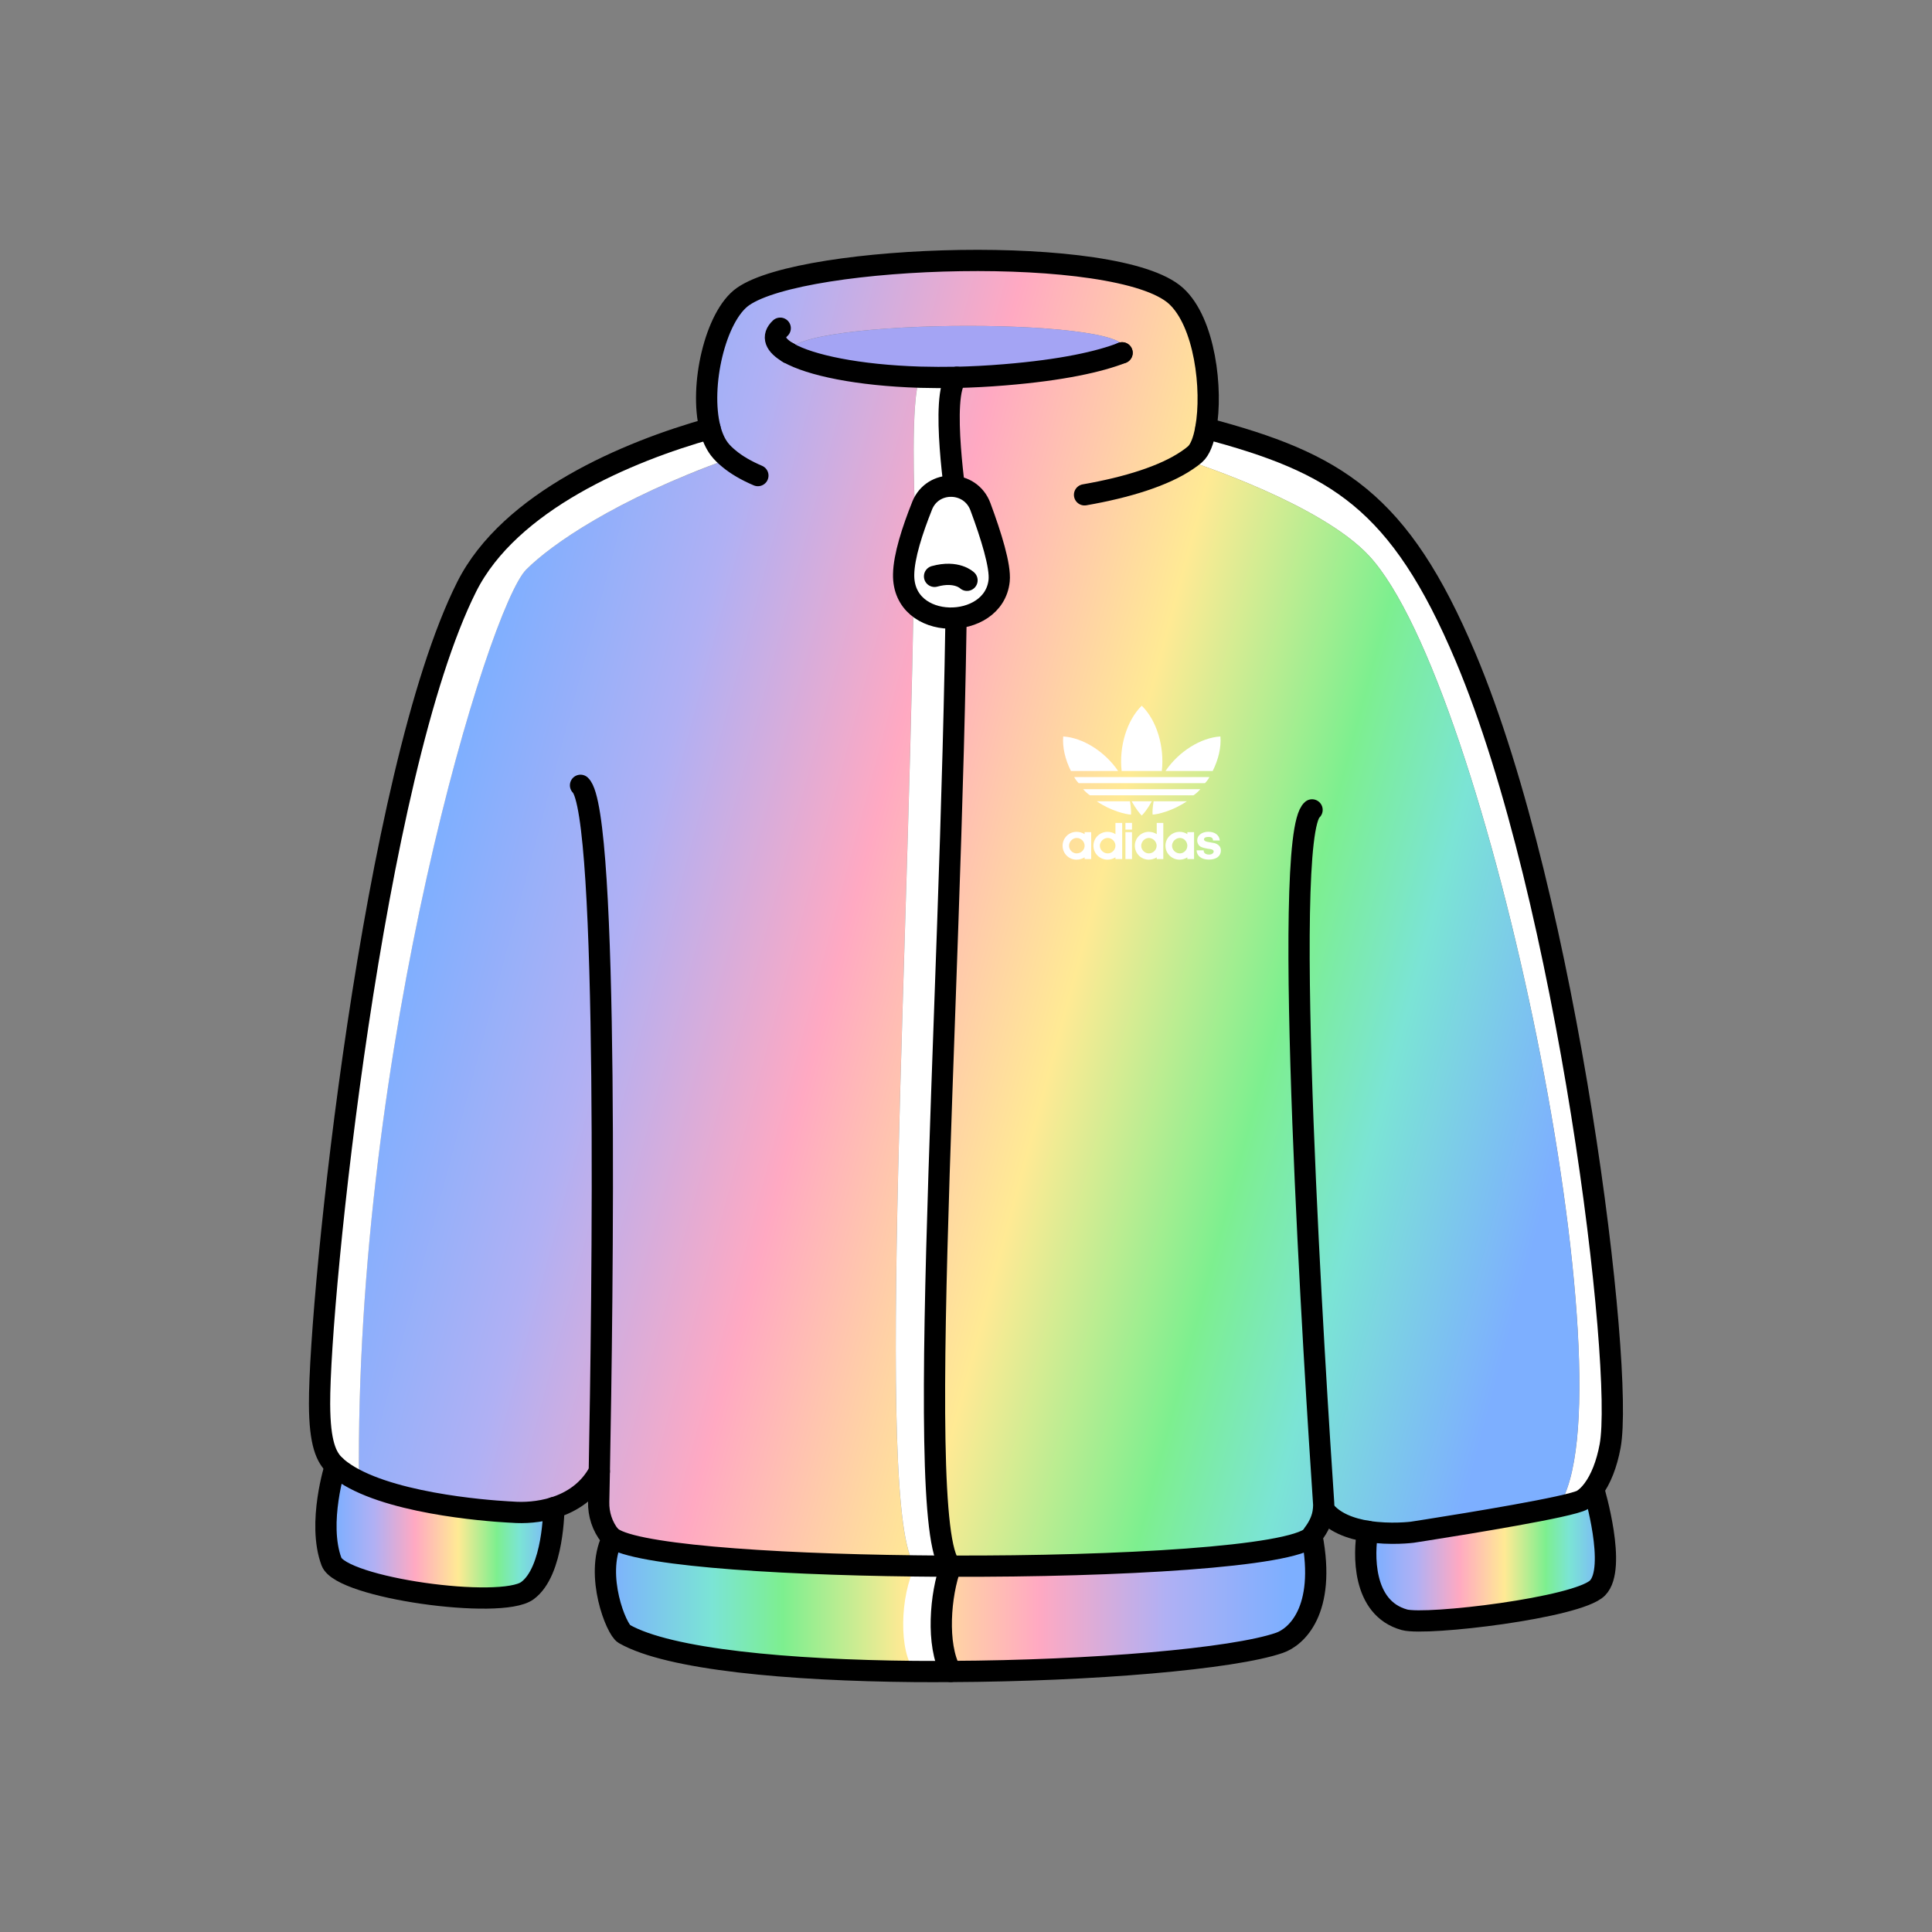 <svg width="250" height="250" viewBox="0 0 250 250" fill="none" xmlns="http://www.w3.org/2000/svg">
<rect x="0" y="0" width="250" height="250" fill="#808080" stroke="none"/>
<path d="M165.57 212.57C159.62 214.65 141.33 216.2 123.03 216.28C121.48 216.3 119.92 216.29 118.36 216.27C102.05 216.12 86.57 214.72 80.79 211.4C79.76 210.82 76.97 203.91 79.17 199.18C79.16 199.05 79.08 198.89 78.95 198.73C81.05 201.1 99.02 202.4 118.45 202.63C119.97 202.65 121.5 202.65 123.03 202.65C144.86 202.72 167.09 201.45 169.78 198.82C171.62 208.47 167.68 211.85 165.57 212.57Z" fill="url(#paint0_linear_3603_8124)"/>
<path d="M189.65 85.029C202.89 116.419 210.22 177.059 208.36 187.109C207.93 189.449 207.15 191.429 206.14 192.769C205.73 193.319 205.29 193.749 204.81 194.069C204.46 194.299 203.27 194.619 201.62 194.979C211.57 180.849 192.55 88.469 177.16 71.919C171.01 65.309 155.08 60.059 153.6 59.58C153.98 59.33 154.33 59.069 154.64 58.8C155.29 58.239 155.76 57.039 156.04 55.44C172.93 59.91 181.11 64.82 189.64 85.04L189.65 85.029Z" fill="white"/>
<path d="M206.28 192.87C206.28 192.87 209.29 202.92 206.72 205.48C204.17 208.04 184.6 210.36 181.75 209.59C176.21 208.07 176.48 200.95 176.98 198.14C179.94 198.61 182.75 198.25 182.75 198.25C182.75 198.25 195.45 196.31 201.62 194.96C203.27 194.6 204.46 194.28 204.81 194.05C205.29 193.73 205.73 193.3 206.14 192.75L206.28 192.85V192.87Z" fill="url(#paint1_linear_3603_8124)"/>
<path d="M145.2 45.65C149.56 41.01 102.1 41.01 102.03 45.65C104.85 47.26 111.01 48.56 119.04 48.81C117.76 51.6 118.36 65.37 118.36 65.37C118.01 118.52 112.97 196.29 118.44 202.62C99.01 202.39 81.04 201.09 78.94 198.73C77.94 197.48 77.43 195.91 77.47 194.31C77.49 193.24 77.52 191.92 77.55 190.4C76.21 192.94 73.99 194.37 71.68 195.09C69.78 195.68 67.82 195.8 66.24 195.67C66.24 195.67 53.68 195.16 46.45 191.67C45.88 135.56 63.2 78.6 68.09 73.71C71.3 70.48 79.67 64.63 94.33 59.37C93.85 58.97 93.43 58.56 93.09 58.12C92.55 57.41 92.15 56.5 91.88 55.45C90.48 50.01 92.55 40.91 96.14 38.39C104.01 32.87 144.66 31.51 152.16 38.29C155.92 41.69 156.94 50.42 156.03 55.44C155.75 57.03 155.28 58.24 154.63 58.8C154.32 59.07 153.97 59.33 153.59 59.58C155.07 60.06 171 65.31 177.15 71.92C192.54 88.48 211.55 180.85 201.61 194.98C195.43 196.33 182.74 198.27 182.74 198.27C182.74 198.27 179.93 198.63 176.97 198.16C174.79 197.81 172.54 197.02 171.27 195.3C171.18 196.48 170.65 197.57 169.91 198.53C169.83 198.63 169.77 198.73 169.79 198.82C167.09 201.45 144.86 202.72 123.04 202.66C117.83 197.4 123.96 118.13 123.82 65.38C123.82 65.38 121.57 51.03 123.82 48.83C125.81 48.78 127.87 48.68 130.01 48.5C137.47 47.89 142.29 46.8 145.21 45.66L145.2 45.65Z" fill="url(#paint2_linear_3603_8124)"/>
<path d="M119.04 48.809C111.02 48.559 104.85 47.259 102.03 45.659C102.1 41.009 149.56 41.009 145.2 45.659C142.28 46.809 137.46 47.889 130 48.509C127.86 48.689 125.8 48.789 123.81 48.839C122.16 48.869 120.57 48.859 119.05 48.819L119.04 48.809Z" fill="#A4A4F4"/>
<path d="M123.81 65.38C123.95 118.13 117.81 197.4 123.03 202.66C121.5 202.66 119.97 202.66 118.45 202.63C112.97 196.29 118.02 118.52 118.37 65.38C118.37 65.38 117.77 51.61 119.05 48.82C120.57 48.86 122.16 48.87 123.81 48.84C121.57 51.04 123.81 65.39 123.81 65.39V65.38Z" fill="white"/>
<path d="M123.03 216.279C121.47 216.299 119.92 216.279 118.36 216.279V216.229C116.29 213.779 116.44 206.509 118.44 202.629C119.96 202.649 121.49 202.659 123.02 202.659C121.66 206.289 121.12 212.859 123.02 216.279H123.03Z" fill="white"/>
<path d="M94.33 59.349C79.67 64.62 71.31 70.469 68.09 73.7C63.21 78.59 45.89 135.559 46.45 191.659C45.6 191.249 44.83 190.799 44.15 190.299C43.89 190.099 43.63 189.899 43.4 189.679C42.22 188.579 41.37 186.819 41.35 181.659C41.3 167.809 48.29 100.009 60.39 75.919C65.95 64.85 81.24 58.41 91.88 55.44C92.14 56.489 92.55 57.4 93.09 58.109C93.43 58.55 93.84 58.969 94.33 59.349Z" fill="white"/>
<path d="M71.67 195.089C71.67 195.089 71.67 203.369 68.23 205.849C64.79 208.339 44.16 205.499 42.89 202.079C41.03 197.069 43.39 189.689 43.39 189.689C43.63 189.919 43.88 190.109 44.14 190.309C44.82 190.809 45.59 191.249 46.44 191.669C53.67 195.159 66.23 195.669 66.23 195.669C67.81 195.799 69.77 195.689 71.67 195.089Z" fill="url(#paint3_linear_3603_8124)"/>
<path d="M156.04 55.43C172.93 59.9 181.11 64.81 189.64 85.03C202.88 116.42 210.21 177.06 208.35 187.11C207.92 189.45 207.14 191.43 206.13 192.77C205.72 193.32 205.28 193.75 204.8 194.07C204.45 194.3 203.26 194.62 201.61 194.98C195.43 196.33 182.74 198.27 182.74 198.27C182.74 198.27 179.93 198.63 176.97 198.16C174.79 197.81 172.54 197.02 171.27 195.3" stroke="black" stroke-width="2.75" stroke-linecap="round" stroke-linejoin="round"/>
<path d="M169.78 104.8C165.67 108.27 170.25 179.28 171.28 194.54C171.3 194.79 171.3 195.05 171.26 195.3C171.17 196.48 170.64 197.57 169.9 198.53C169.82 198.63 169.76 198.73 169.78 198.82C171.62 208.47 167.68 211.85 165.57 212.58C159.62 214.65 141.33 216.21 123.03 216.29C121.47 216.31 119.92 216.29 118.36 216.29C102.05 216.14 86.57 214.74 80.78 211.43C79.75 210.85 76.96 203.93 79.17 199.2C79.17 199.08 79.08 198.92 78.94 198.76C77.94 197.51 77.43 195.94 77.47 194.34C77.49 193.27 77.52 191.95 77.55 190.43C77.96 168.94 78.84 105.1 75.12 101.62" stroke="black" stroke-width="2.75" stroke-linecap="round" stroke-linejoin="round"/>
<path d="M102.03 45.66C104.85 47.26 111.01 48.56 119.04 48.81C120.56 48.85 122.15 48.86 123.8 48.83C125.79 48.78 127.85 48.68 129.99 48.5C137.45 47.89 142.27 46.8 145.19 45.66" stroke="black" stroke-width="2.75" stroke-linecap="round" stroke-linejoin="round"/>
<path d="M100.96 42.47C99.82 43.54 100.29 44.66 102.03 45.66" stroke="black" stroke-width="2.75" stroke-linecap="round" stroke-linejoin="round"/>
<path d="M98.07 61.54C96.57 60.9 95.31 60.17 94.33 59.35C93.85 58.96 93.43 58.55 93.09 58.11C92.55 57.4 92.15 56.49 91.88 55.44C90.48 50 92.55 40.9 96.14 38.38C104.01 32.86 144.66 31.5 152.16 38.28C155.92 41.68 156.94 50.41 156.03 55.43C155.75 57.02 155.28 58.23 154.63 58.79C154.32 59.06 153.97 59.32 153.59 59.57C150.64 61.57 145.91 63.06 140.34 64.03" stroke="black" stroke-width="2.75" stroke-linecap="round" stroke-linejoin="round"/>
<path d="M77.55 190.4C76.21 192.94 73.99 194.37 71.68 195.09C69.78 195.68 67.82 195.8 66.24 195.67C66.24 195.67 53.68 195.16 46.45 191.67C45.6 191.26 44.83 190.81 44.15 190.31C43.89 190.11 43.63 189.91 43.4 189.69C42.22 188.59 41.37 186.83 41.35 181.67C41.3 167.82 48.29 100.02 60.39 75.93C65.95 64.86 81.24 58.42 91.88 55.45" stroke="black" stroke-width="2.75" stroke-linecap="round" stroke-linejoin="round"/>
<path d="M43.39 189.68C43.39 189.68 41.03 197.06 42.89 202.07C44.16 205.49 64.79 208.33 68.23 205.84C71.67 203.36 71.67 195.08 71.67 195.08" stroke="black" stroke-width="2.75" stroke-linecap="round" stroke-linejoin="round"/>
<path d="M176.97 198.15C176.47 200.96 176.2 208.08 181.74 209.6C184.6 210.37 204.16 208.05 206.71 205.49C209.27 202.93 206.27 192.88 206.27 192.88" stroke="black" stroke-width="2.75" stroke-linecap="round" stroke-linejoin="round"/>
<path d="M78.94 198.74C81.04 201.11 99.01 202.41 118.44 202.63C119.96 202.65 121.49 202.66 123.02 202.66C144.85 202.73 167.08 201.45 169.77 198.82" stroke="black" stroke-width="2.75" stroke-linecap="round" stroke-linejoin="round"/>
<path d="M123.81 48.82C121.57 51.03 123.81 65.38 123.81 65.38C123.95 118.13 117.81 197.4 123.03 202.66C121.67 206.29 121.13 212.86 123.03 216.28" stroke="black" stroke-width="2.75" stroke-linecap="round" stroke-linejoin="round"/>
<path d="M145.2 45.65L145.19 45.66" stroke="black" stroke-width="2.75" stroke-linecap="round" stroke-linejoin="round"/>
<path d="M102.03 45.66V45.65" stroke="black" stroke-width="2.75" stroke-linecap="round" stroke-linejoin="round"/>
<path d="M119.32 65.44C120.7 62 125.59 62.1 126.87 65.58C128.26 69.32 129.48 73.26 129.29 75.13C128.61 81.69 116.8 81.77 116.93 74.33C116.97 71.97 118.06 68.6 119.32 65.45V65.44Z" fill="white" stroke="black" stroke-width="2.75" stroke-linecap="round" stroke-linejoin="round"/>
<path d="M120.93 74.58C123.81 73.78 125.13 75.09 125.13 75.09" stroke="black" stroke-width="2.75" stroke-linecap="round" stroke-linejoin="round"/>
<path d="M144.34 107.94C144.04 107.74 143.69 107.64 143.31 107.64C142.32 107.64 141.49 108.43 141.49 109.44C141.49 110.45 142.32 111.24 143.31 111.24C143.69 111.24 144.04 111.12 144.34 110.94V111.16H145.21V106.49H144.34V107.95V107.94ZM143.35 110.43C142.78 110.43 142.32 109.97 142.32 109.44C142.32 108.91 142.79 108.43 143.35 108.43C143.88 108.43 144.34 108.9 144.34 109.44C144.34 109.98 143.87 110.43 143.35 110.43Z" fill="white"/>
<path d="M146.48 107.68H145.63V111.16H146.48V107.68Z" fill="white"/>
<path d="M140.35 107.94C140.05 107.74 139.68 107.64 139.3 107.64C138.31 107.64 137.5 108.43 137.5 109.44C137.5 110.45 138.31 111.24 139.3 111.24C139.71 111.24 140.05 111.12 140.35 110.94V111.16H141.2V107.68H140.35V107.94ZM139.32 110.43C138.79 110.43 138.33 109.97 138.33 109.44C138.33 108.91 138.8 108.43 139.32 108.43C139.89 108.43 140.35 108.9 140.35 109.44C140.35 109.98 139.88 110.43 139.32 110.43Z" fill="white"/>
<path d="M157.08 109.09C156.51 108.95 155.79 108.97 155.79 108.6C155.83 108.36 156.05 108.3 156.4 108.3C156.93 108.3 156.95 108.58 156.97 108.76H157.84C157.78 108.09 157.23 107.63 156.36 107.63C155.49 107.63 154.92 108.12 154.92 108.74C154.92 109.1 155.1 109.43 155.41 109.59C155.63 109.69 155.94 109.77 156.3 109.83C156.68 109.87 157.03 109.91 157.05 110.17C157.05 110.35 156.87 110.58 156.46 110.58C155.87 110.58 155.75 110.26 155.75 110.03H154.84C154.86 110.74 155.45 111.23 156.42 111.23C157.27 111.23 157.98 110.88 157.98 110.03C157.98 109.55 157.64 109.22 157.09 109.08L157.08 109.09Z" fill="white"/>
<path d="M146.48 106.48H145.63V107.35H146.48V106.48Z" fill="white"/>
<path d="M153.64 107.94C153.36 107.74 153.01 107.64 152.63 107.64C151.64 107.64 150.81 108.43 150.81 109.44C150.81 110.45 151.64 111.24 152.63 111.24C153.02 111.24 153.36 111.12 153.64 110.94V111.16H154.51V107.68H153.64V107.94ZM152.67 110.43C152.12 110.43 151.66 109.97 151.66 109.44C151.66 108.91 152.13 108.43 152.67 108.43C153.21 108.43 153.64 108.9 153.64 109.44C153.64 109.98 153.19 110.43 152.67 110.43Z" fill="white"/>
<path d="M149.68 107.94C149.38 107.74 149.03 107.64 148.65 107.64C147.66 107.64 146.85 108.43 146.85 109.44C146.85 110.45 147.66 111.24 148.65 111.24C149.03 111.24 149.4 111.12 149.68 110.94V111.16H150.53V106.49H149.68V107.95V107.94ZM148.66 110.43C148.13 110.43 147.67 109.97 147.67 109.44C147.67 108.91 148.13 108.43 148.66 108.43C149.19 108.43 149.67 108.9 149.67 109.44C149.67 109.98 149.2 110.43 148.66 110.43Z" fill="white"/>
<path d="M149.14 105.41C149.78 105.39 151.76 104.93 153.57 103.69H149.28C149.14 104.48 149.11 105.11 149.15 105.41H149.14Z" fill="white"/>
<path d="M155.32 102.12H140.16C140.4 102.41 140.78 102.75 141.04 102.91H154.44C154.7 102.75 155.08 102.41 155.32 102.12Z" fill="white"/>
<path d="M147.74 105.53C148.02 105.27 148.54 104.61 149.04 103.69H146.44C146.95 104.61 147.47 105.28 147.74 105.53Z" fill="white"/>
<path d="M157.92 95.3C155.38 95.45 152.51 97.26 150.82 99.76C150.82 99.76 150.82 99.76 150.82 99.77H156.92C157.66 98.29 158.04 96.71 157.92 95.3Z" fill="white"/>
<path d="M150.34 99.77C150.7 96.61 149.67 93.19 147.74 91.32C145.82 93.2 144.78 96.62 145.14 99.77H150.33H150.34Z" fill="white"/>
<path d="M144.68 99.77C144.68 99.77 144.68 99.77 144.68 99.76C142.99 97.27 140.12 95.45 137.58 95.3C137.46 96.71 137.84 98.29 138.58 99.77H144.68Z" fill="white"/>
<path d="M146.35 105.41C146.38 105.11 146.35 104.48 146.22 103.69H141.93C143.73 104.93 145.72 105.39 146.36 105.41H146.35Z" fill="white"/>
<path d="M156.5 100.55H139C139.12 100.79 139.38 101.14 139.58 101.34H155.92C156.12 101.14 156.38 100.8 156.5 100.55Z" fill="white"/>
<defs>
<linearGradient id="paint0_linear_3603_8124" x1="78.34" y1="207.51" x2="170.25" y2="207.51" gradientUnits="userSpaceOnUse">
<stop stop-color="#7DAFFF"/>
<stop offset="0.15" stop-color="#7BE4D5"/>
<stop offset="0.25" stop-color="#7DEF8F"/>
<stop offset="0.42" stop-color="#FFEA94"/>
<stop offset="0.61" stop-color="#FFA9C2"/>
<stop offset="0.79" stop-color="#B0B0F4"/>
<stop offset="0.96" stop-color="#7DAFFF"/>
</linearGradient>
<linearGradient id="paint1_linear_3603_8124" x1="176.73" y1="201.26" x2="207.75" y2="201.26" gradientUnits="userSpaceOnUse">
<stop offset="0.04" stop-color="#7DAFFF"/>
<stop offset="0.21" stop-color="#B0B0F4"/>
<stop offset="0.39" stop-color="#FFA9C2"/>
<stop offset="0.58" stop-color="#FFEA94"/>
<stop offset="0.75" stop-color="#7DEF8F"/>
<stop offset="0.85" stop-color="#7BE4D5"/>
<stop offset="1" stop-color="#7DAFFF"/>
</linearGradient>
<linearGradient id="paint2_linear_3603_8124" x1="50.85" y1="101.68" x2="203.41" y2="142.56" gradientUnits="userSpaceOnUse">
<stop offset="0.04" stop-color="#7DAFFF"/>
<stop offset="0.21" stop-color="#B0B0F4"/>
<stop offset="0.39" stop-color="#FFA9C2"/>
<stop offset="0.58" stop-color="#FFEA94"/>
<stop offset="0.75" stop-color="#7DEF8F"/>
<stop offset="0.85" stop-color="#7BE4D5"/>
<stop offset="1" stop-color="#7DAFFF"/>
</linearGradient>
<linearGradient id="paint3_linear_3603_8124" x1="42.18" y1="198.239" x2="71.67" y2="198.239" gradientUnits="userSpaceOnUse">
<stop offset="0.04" stop-color="#7DAFFF"/>
<stop offset="0.21" stop-color="#B0B0F4"/>
<stop offset="0.39" stop-color="#FFA9C2"/>
<stop offset="0.58" stop-color="#FFEA94"/>
<stop offset="0.75" stop-color="#7DEF8F"/>
<stop offset="0.85" stop-color="#7BE4D5"/>
<stop offset="1" stop-color="#7DAFFF"/>
</linearGradient>
</defs>
</svg>
